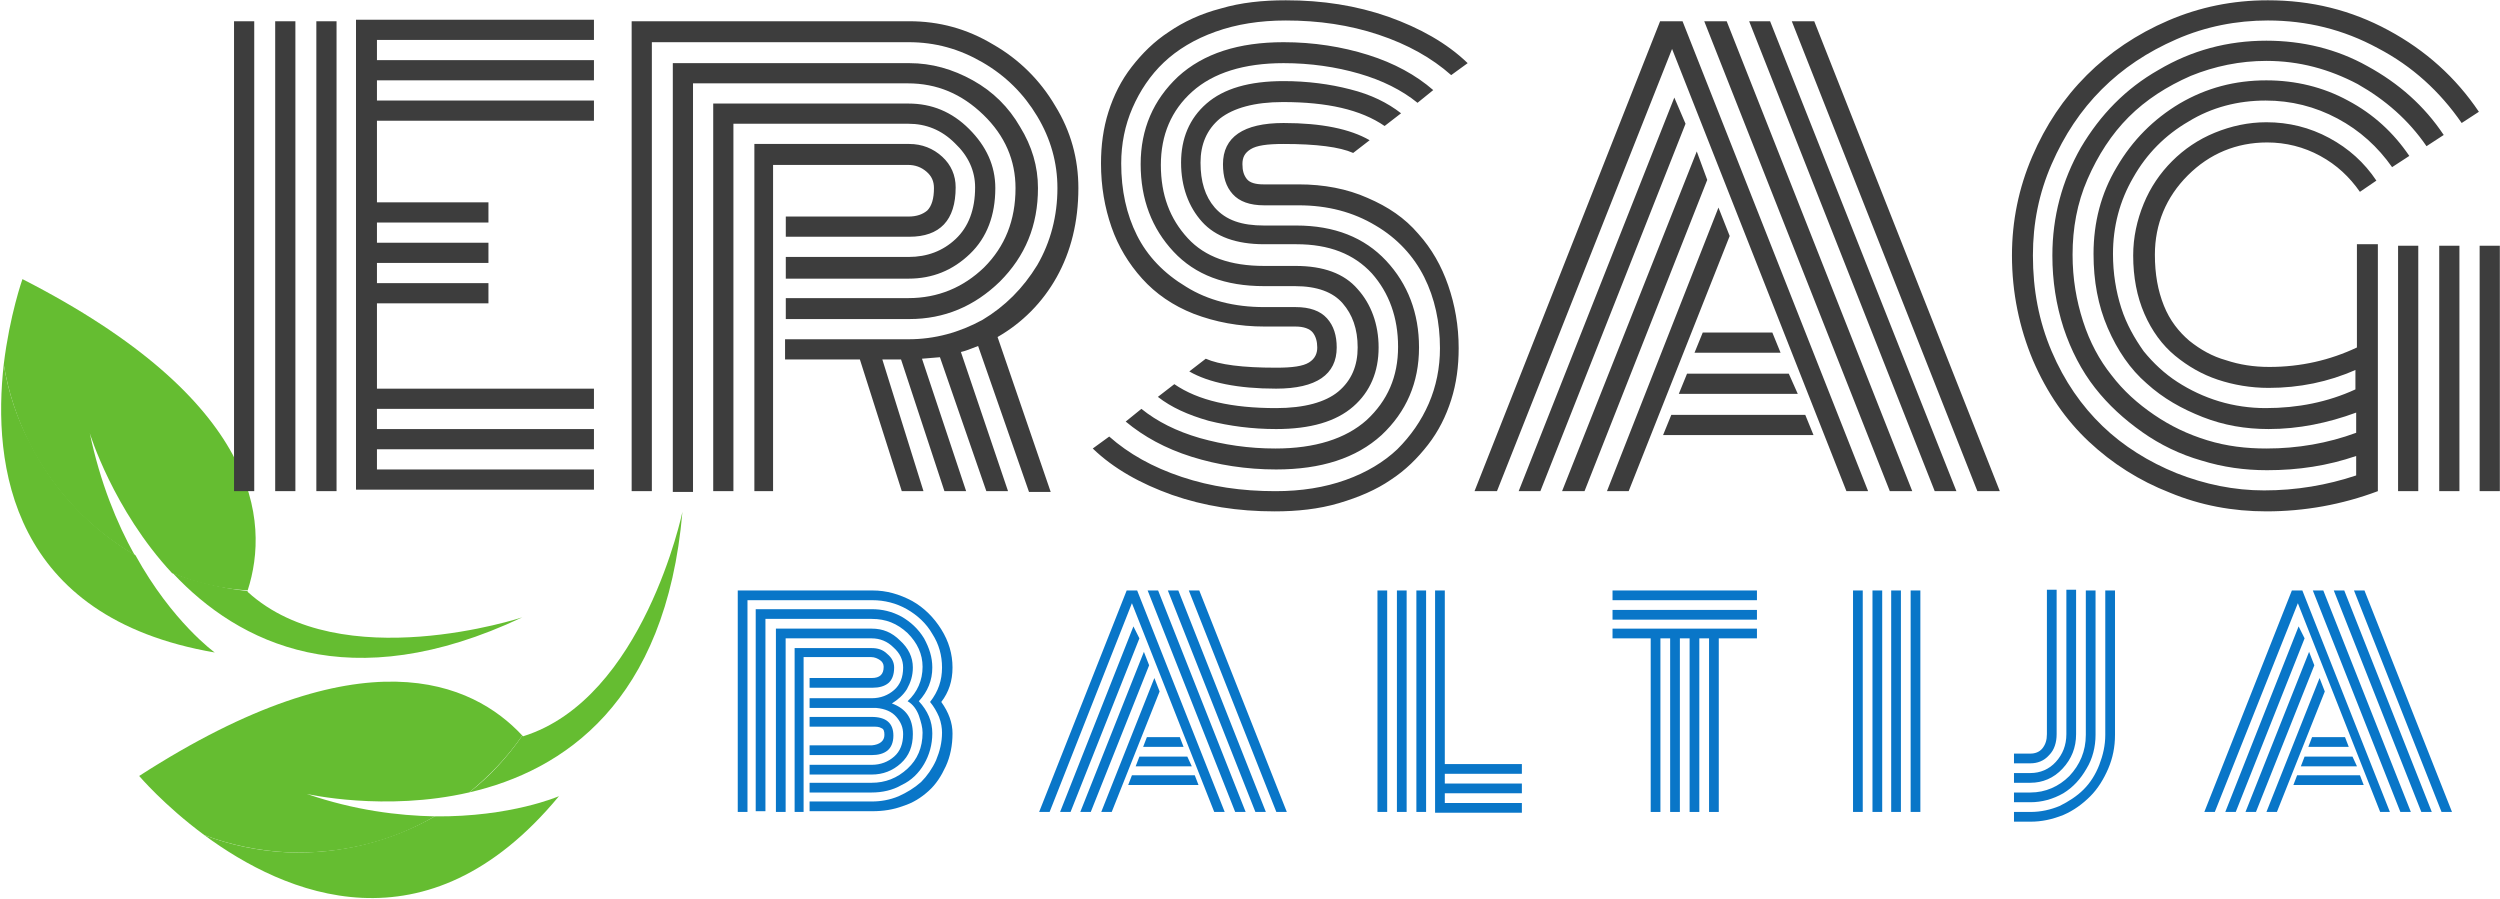 <?xml version="1.0" encoding="utf-8"?>
<!-- Generator: Adobe Illustrator 26.4.1, SVG Export Plug-In . SVG Version: 6.00 Build 0)  -->
<svg version="1.1" id="Layer_1" xmlns="http://www.w3.org/2000/svg" xmlns:xlink="http://www.w3.org/1999/xlink" x="0px" y="0px"
	 viewBox="0 0 334.1 120.2" style="enable-background:new 0 0 334.1 120.2;" xml:space="preserve">
<style type="text/css">
	.st0{clip-path:url(#SVGID_00000134228396537080844350000006228102762899648921_);}
	.st1{clip-path:url(#SVGID_00000107569226229855218180000007250207047787371904_);}
	.st2{clip-path:url(#SVGID_00000015316598715661551430000013602479650768639879_);}
	.st3{fill:#65BD31;}
	.st4{clip-path:url(#SVGID_00000183249860897938923380000006840250916424557739_);}
	.st5{clip-path:url(#SVGID_00000152974153296994542840000007969273891651083692_);}
	.st6{clip-path:url(#SVGID_00000105397802481408769030000002810211863041462451_);}
	.st7{clip-path:url(#SVGID_00000167394693270822501670000009751686431733148833_);}
	.st8{clip-path:url(#SVGID_00000008150746970867682830000015025619674352729991_);}
	.st9{clip-path:url(#SVGID_00000145740338602215968540000010676700633914916516_);}
	.st10{clip-path:url(#SVGID_00000074414836052238271650000005891423808265978804_);}
	.st11{clip-path:url(#SVGID_00000143587187257111055470000002424242877663363218_);}
	.st12{clip-path:url(#SVGID_00000092454108745867779300000013224839651110103477_);}
	.st13{clip-path:url(#SVGID_00000019640089049457068310000005404858691687584915_);}
	.st14{clip-path:url(#SVGID_00000011026041369639663220000006999840975541224355_);}
	.st15{clip-path:url(#SVGID_00000113329983523138543870000007384688714372169663_);}
	.st16{clip-path:url(#SVGID_00000049198600033757111050000007096107430665833904_);}
	.st17{clip-path:url(#SVGID_00000175280407402938073340000013197947391322963881_);}
	.st18{clip-path:url(#SVGID_00000114039411030410918310000000600873620397946765_);}
	.st19{fill:#3D3D3D;}
	.st20{fill:#0976C8;}
</style>
<g>
	<defs>
		<rect id="SVGID_1_" x="61.9" y="68" width="29.3" height="38.7"/>
	</defs>
	<clipPath id="SVGID_00000131357541875774050780000015826530647855301296_">
		<use xlink:href="#SVGID_1_"  style="overflow:visible;"/>
	</clipPath>
	<g style="clip-path:url(#SVGID_00000131357541875774050780000015826530647855301296_);">
		<g>
			<defs>
				
					<rect id="SVGID_00000150820188512092567680000013693273404806510231_" x="0.5" y="36.7" transform="matrix(4.752578e-02 -0.999 0.999 4.752578e-02 -40.728 123.637)" width="88" height="93"/>
			</defs>
			<clipPath id="SVGID_00000062890909300889948470000003105824785529924503_">
				<use xlink:href="#SVGID_00000150820188512092567680000013693273404806510231_"  style="overflow:visible;"/>
			</clipPath>
			<g style="clip-path:url(#SVGID_00000062890909300889948470000003105824785529924503_);">
				<g>
					<defs>
						
							<rect id="SVGID_00000117672291802686473020000013010889119816585861_" x="0.5" y="36.7" transform="matrix(4.752578e-02 -0.999 0.999 4.752578e-02 -40.728 123.637)" width="88" height="93"/>
					</defs>
					<clipPath id="SVGID_00000007402034603133699820000014770191732557599124_">
						<use xlink:href="#SVGID_00000117672291802686473020000013010889119816585861_"  style="overflow:visible;"/>
					</clipPath>
					<g style="clip-path:url(#SVGID_00000007402034603133699820000014770191732557599124_);">
						<path class="st3" d="M62.7,105.9c12.6-2.9,26.3-12,28.5-37.5c0,0-5.2,25-21.3,30l-0.1-0.1C67.8,101.2,65.4,103.8,62.7,105.9"
							/>
					</g>
				</g>
			</g>
		</g>
	</g>
</g>
<g>
	<defs>
		<rect id="SVGID_00000119108563940870661100000016401114200754899087_" x="27.3" y="105.3" width="48" height="16"/>
	</defs>
	<clipPath id="SVGID_00000135651081152966974950000000338424200080199566_">
		<use xlink:href="#SVGID_00000119108563940870661100000016401114200754899087_"  style="overflow:visible;"/>
	</clipPath>
	<g style="clip-path:url(#SVGID_00000135651081152966974950000000338424200080199566_);">
		<g>
			<defs>
				
					<rect id="SVGID_00000141437803902436429710000006326289842092739485_" x="0.5" y="36.7" transform="matrix(4.752578e-02 -0.999 0.999 4.752578e-02 -40.728 123.637)" width="88" height="93"/>
			</defs>
			<clipPath id="SVGID_00000014591816136937220080000008164470190578947468_">
				<use xlink:href="#SVGID_00000141437803902436429710000006326289842092739485_"  style="overflow:visible;"/>
			</clipPath>
			<g style="clip-path:url(#SVGID_00000014591816136937220080000008164470190578947468_);">
				<g>
					<defs>
						
							<rect id="SVGID_00000102541563652826109420000010438385726924888978_" x="0.5" y="36.7" transform="matrix(4.752578e-02 -0.999 0.999 4.752578e-02 -40.728 123.637)" width="88" height="93"/>
					</defs>
					<clipPath id="SVGID_00000031910210715073678400000000031729685060524945_">
						<use xlink:href="#SVGID_00000102541563652826109420000010438385726924888978_"  style="overflow:visible;"/>
					</clipPath>
					<g style="clip-path:url(#SVGID_00000031910210715073678400000000031729685060524945_);">
						<path class="st3" d="M27.3,111.6c10.7,7.9,29.7,16.2,47.4-5.2c0,0-6.4,2.8-16.6,2.7c-5.8,3.3-12.6,5.1-19.8,4.8
							C34.4,113.7,30.7,112.9,27.3,111.6"/>
					</g>
				</g>
			</g>
		</g>
	</g>
</g>
<g>
	<defs>
		<rect id="SVGID_00000173144528917323966850000006631007965806197411_" x="17.9" y="90.6" width="52" height="24"/>
	</defs>
	<clipPath id="SVGID_00000141449319758873189320000014040661392721176720_">
		<use xlink:href="#SVGID_00000173144528917323966850000006631007965806197411_"  style="overflow:visible;"/>
	</clipPath>
	<g style="clip-path:url(#SVGID_00000141449319758873189320000014040661392721176720_);">
		<g>
			<defs>
				
					<rect id="SVGID_00000083802179196457019220000012064849544937378735_" x="0.5" y="36.7" transform="matrix(4.752578e-02 -0.999 0.999 4.752578e-02 -40.728 123.637)" width="88" height="93"/>
			</defs>
			<clipPath id="SVGID_00000005257398096407749910000015951677732329047681_">
				<use xlink:href="#SVGID_00000083802179196457019220000012064849544937378735_"  style="overflow:visible;"/>
			</clipPath>
			<g style="clip-path:url(#SVGID_00000005257398096407749910000015951677732329047681_);">
				<g>
					<defs>
						
							<rect id="SVGID_00000039124039718043380310000014061219955238343569_" x="0.5" y="36.7" transform="matrix(4.752578e-02 -0.999 0.999 4.752578e-02 -40.728 123.637)" width="88" height="93"/>
					</defs>
					<clipPath id="SVGID_00000047054078528526567060000017298324963779811210_">
						<use xlink:href="#SVGID_00000039124039718043380310000014061219955238343569_"  style="overflow:visible;"/>
					</clipPath>
					<g style="clip-path:url(#SVGID_00000047054078528526567060000017298324963779811210_);">
						<path class="st3" d="M18.6,103.7c0,0,3.3,3.9,8.7,7.9c3.4,1.3,7.2,2.1,11,2.3c7.2,0.3,14-1.4,19.8-4.8
							c-4.9-0.1-10.7-0.8-17.1-3c0,0,10.4,2.4,21.7-0.2c2.7-2.2,5.1-4.7,7.1-7.6C63.2,91.2,48.5,84.4,18.6,103.7"/>
					</g>
				</g>
			</g>
		</g>
	</g>
</g>
<g>
	<defs>
		<rect id="SVGID_00000054228909160226924810000016178143253026642064_" x="21.9" y="76" width="48" height="12"/>
	</defs>
	<clipPath id="SVGID_00000145770723187436295170000005307718527934720435_">
		<use xlink:href="#SVGID_00000054228909160226924810000016178143253026642064_"  style="overflow:visible;"/>
	</clipPath>
	<g style="clip-path:url(#SVGID_00000145770723187436295170000005307718527934720435_);">
		<g>
			<defs>
				
					<rect id="SVGID_00000004524917055004563090000010116792185447598747_" x="0.5" y="36.7" transform="matrix(4.752578e-02 -0.999 0.999 4.752578e-02 -40.728 123.637)" width="88" height="93"/>
			</defs>
			<clipPath id="SVGID_00000079486923476919129600000000709006325639946676_">
				<use xlink:href="#SVGID_00000004524917055004563090000010116792185447598747_"  style="overflow:visible;"/>
			</clipPath>
			<g style="clip-path:url(#SVGID_00000079486923476919129600000000709006325639946676_);">
				<g>
					<defs>
						
							<rect id="SVGID_00000137820290182124093130000012805658671443980202_" x="0.5" y="36.7" transform="matrix(4.752578e-02 -0.999 0.999 4.752578e-02 -40.728 123.637)" width="88" height="93"/>
					</defs>
					<clipPath id="SVGID_00000010294235563068770980000008214727680993562787_">
						<use xlink:href="#SVGID_00000137820290182124093130000012805658671443980202_"  style="overflow:visible;"/>
					</clipPath>
					<g style="clip-path:url(#SVGID_00000010294235563068770980000008214727680993562787_);">
						<path class="st3" d="M23.1,76.6c8.8,9.4,23.6,16.8,46.7,5.9c0,0-24.2,8-36.7-3.4c0,0,0-0.1,0-0.1
							C29.7,78.6,26.3,77.8,23.1,76.6"/>
					</g>
				</g>
			</g>
		</g>
	</g>
</g>
<g>
	<defs>
		<rect id="SVGID_00000013151724086955438890000014529628262189757591_" x="-0.7" y="48" width="30.7" height="40"/>
	</defs>
	<clipPath id="SVGID_00000182496215644067564780000018422954892452900276_">
		<use xlink:href="#SVGID_00000013151724086955438890000014529628262189757591_"  style="overflow:visible;"/>
	</clipPath>
	<g style="clip-path:url(#SVGID_00000182496215644067564780000018422954892452900276_);">
		<g>
			<defs>
				
					<rect id="SVGID_00000162352455610233574220000001908757035676243082_" x="0.5" y="36.7" transform="matrix(4.752578e-02 -0.999 0.999 4.752578e-02 -40.728 123.637)" width="88" height="93"/>
			</defs>
			<clipPath id="SVGID_00000051372533599507620340000000520832299546142138_">
				<use xlink:href="#SVGID_00000162352455610233574220000001908757035676243082_"  style="overflow:visible;"/>
			</clipPath>
			<g style="clip-path:url(#SVGID_00000051372533599507620340000000520832299546142138_);">
				<g>
					<defs>
						
							<rect id="SVGID_00000041271914671623131010000018004340549188127660_" x="0.5" y="36.7" transform="matrix(4.752578e-02 -0.999 0.999 4.752578e-02 -40.728 123.637)" width="88" height="93"/>
					</defs>
					<clipPath id="SVGID_00000138559299302434617920000012026452190592339584_">
						<use xlink:href="#SVGID_00000041271914671623131010000018004340549188127660_"  style="overflow:visible;"/>
					</clipPath>
					<g style="clip-path:url(#SVGID_00000138559299302434617920000012026452190592339584_);">
						<path class="st3" d="M0.5,48.7C-1,62,1.3,82.5,28.7,87.2c0,0-5.7-4.1-10.6-13c-5.8-3.4-10.7-8.4-14-14.8
							C2.3,56,1.1,52.4,0.5,48.7"/>
					</g>
				</g>
			</g>
		</g>
	</g>
</g>
<g>
	<defs>
		<rect id="SVGID_00000003823390602893177600000000258164214566917511_" x="-0.7" y="36" width="36" height="44"/>
	</defs>
	<clipPath id="SVGID_00000139996682121778594470000009467453749701862589_">
		<use xlink:href="#SVGID_00000003823390602893177600000000258164214566917511_"  style="overflow:visible;"/>
	</clipPath>
	<g style="clip-path:url(#SVGID_00000139996682121778594470000009467453749701862589_);">
		<g>
			<defs>
				
					<rect id="SVGID_00000140733395172837040710000015550980424499172751_" x="0.5" y="36.7" transform="matrix(4.752578e-02 -0.999 0.999 4.752578e-02 -40.728 123.637)" width="88" height="93"/>
			</defs>
			<clipPath id="SVGID_00000148627853063940094720000013972266227484951219_">
				<use xlink:href="#SVGID_00000140733395172837040710000015550980424499172751_"  style="overflow:visible;"/>
			</clipPath>
			<g style="clip-path:url(#SVGID_00000148627853063940094720000013972266227484951219_);">
				<g>
					<defs>
						
							<rect id="SVGID_00000087380118504379123390000005707863185740021141_" x="0.5" y="36.7" transform="matrix(4.752578e-02 -0.999 0.999 4.752578e-02 -40.728 123.637)" width="88" height="93"/>
					</defs>
					<clipPath id="SVGID_00000093175986109531407280000001852022208693278142_">
						<use xlink:href="#SVGID_00000087380118504379123390000005707863185740021141_"  style="overflow:visible;"/>
					</clipPath>
					<g style="clip-path:url(#SVGID_00000093175986109531407280000001852022208693278142_);">
						<path class="st3" d="M3,37.3c0,0-1.7,4.8-2.5,11.4C1.1,52.4,2.3,56,4,59.4c3.3,6.4,8.2,11.4,14,14.8c-2.4-4.3-4.6-9.7-6-16.3
							c0,0,3.1,10.2,11,18.7c3.2,1.3,6.6,2.1,10.1,2.3C36.1,69.6,34.7,53.5,3,37.3"/>
					</g>
				</g>
			</g>
		</g>
	</g>
</g>
<g>
	<g transform="translate(61.376, 195.239)">
		<g>
			<path class="st19" d="M-16.4-129.6h-2.7v-62.8h2.7V-129.6z M-21.9-129.6h-2.7v-62.8h2.7V-129.6z M-27.4-129.6h-2.7v-62.8h2.7
				V-129.6z M-11-143.3h29v2.7h-29v2.7h29v2.7h-29v2.7h29v2.7h-31.8v-62.8H18v2.7h-29v2.7h29v2.7h-29v2.7h29v2.7h-29v10.9H3.9v2.7
				H-11v2.7H3.9v2.7H-11v2.7H3.9v2.7H-11V-143.3z"/>
		</g>
	</g>
</g>
<g>
	<g transform="translate(101.214, 195.239)">
		<g>
			<path class="st19" d="M3.8-160.9h16.4c2.5,0,4.6-0.8,6.3-2.4c1.7-1.6,2.6-3.9,2.6-6.9c0-2.2-0.9-4.2-2.7-5.9
				c-1.8-1.8-3.9-2.6-6.2-2.6H-3.2v49.1h-2.7v-51.8h26.1c3.1,0,5.8,1.1,8.1,3.4c2.3,2.3,3.5,4.9,3.5,7.9c0,3.6-1.1,6.6-3.4,8.8
				c-2.3,2.2-5,3.3-8.2,3.3H3.8V-160.9z M3.8-155.4h16.4c3.9,0,7.3-1.4,10.1-4.1c2.8-2.8,4.2-6.3,4.2-10.6c0-3.7-1.4-7-4.3-9.8
				c-2.9-2.8-6.2-4.2-10.1-4.2H-8.6v54.6h-2.7v-57.3h31.6c3,0,5.8,0.8,8.5,2.3c2.7,1.5,4.8,3.6,6.3,6.2c1.6,2.6,2.4,5.3,2.4,8.2
				c0,5-1.7,9.1-5.1,12.5c-3.4,3.3-7.4,5-12.1,5H3.8V-155.4z M3.8-149.9h16.4c3.5,0,6.8-0.9,9.9-2.6c3-1.8,5.4-4.2,7.3-7.3
				c1.8-3.1,2.7-6.6,2.7-10.3c0-3.4-0.9-6.6-2.7-9.6c-1.8-3-4.2-5.4-7.3-7.2c-3.1-1.8-6.3-2.7-9.9-2.7h-34.3v60h-2.7v-62.8h37.1
				c4,0,7.7,1,11.2,3.1c3.5,2,6.3,4.8,8.3,8.2c2.1,3.4,3.1,7.1,3.1,11c0,4.5-1,8.5-2.9,11.9c-1.9,3.4-4.6,6.1-7.9,8l7.1,20.7h-2.9
				L29.5-149c-1,0.4-1.8,0.7-2.3,0.8l6.3,18.6h-2.9l-6.2-17.9c-0.2,0-1,0.1-2.4,0.2l5.9,17.7H25l-5.8-17.6h-2.5l5.5,17.6h-2.9
				l-5.6-17.6h-10V-149.9z M2.3-129.6h-2.7V-176h20.7c1.7,0,3.2,0.6,4.4,1.7c1.2,1.1,1.8,2.5,1.8,4.1c0,4.4-2.1,6.6-6.2,6.6H3.8
				v-2.7h16.4c1.1,0,1.9-0.3,2.5-0.8c0.6-0.6,0.9-1.6,0.9-3c0-0.9-0.3-1.6-1-2.2c-0.7-0.6-1.5-0.9-2.5-0.9h-18V-129.6z"/>
		</g>
	</g>
</g>
<g>
	<g transform="translate(149.038, 195.239)">
		<g>
			<path class="st19" d="M24.5-167.8h-4.6c-1.9,0-3.3-0.5-4.2-1.5c-0.9-1-1.3-2.3-1.3-4c0-3.6,2.7-5.5,8.1-5.5
				c5.1,0,8.9,0.8,11.5,2.3l-2.2,1.7c-1.8-0.8-4.9-1.2-9.3-1.2c-2.2,0-3.6,0.2-4.4,0.7c-0.8,0.5-1.1,1.1-1.1,2c0,0.9,0.2,1.5,0.6,2
				c0.4,0.5,1.2,0.7,2.2,0.7h4.7c3.4,0,6.5,0.6,9.2,1.8c2.8,1.2,5,2.7,6.8,4.8c1.8,2,3.1,4.3,4,6.9c0.9,2.6,1.4,5.4,1.4,8.4
				c0,2.4-0.3,4.7-1,6.9c-0.7,2.2-1.7,4.2-3.1,6c-1.4,1.8-3,3.4-5,4.7c-1.9,1.3-4.2,2.3-6.9,3.1c-2.7,0.8-5.6,1.1-8.6,1.1
				c-4.9,0-9.4-0.7-13.7-2.2c-4.2-1.5-7.8-3.5-10.6-6.2l2.2-1.6c2.6,2.3,5.8,4.1,9.7,5.4c3.9,1.3,8,1.9,12.5,1.9
				c3.5,0,6.6-0.5,9.4-1.5s5.1-2.4,6.9-4.1c1.8-1.8,3.2-3.8,4.2-6.1c1-2.3,1.5-4.8,1.5-7.4c0-3.5-0.7-6.7-2.1-9.5
				c-1.4-2.8-3.6-5.2-6.5-6.9C31.8-166.9,28.4-167.8,24.5-167.8z M19.9-165.1h4.3c5.1,0,9.1,1.6,12,4.7c2.9,3.1,4.4,7,4.4,11.6
				c0,4.7-1.7,8.6-5,11.7c-3.4,3.1-8.1,4.6-14.1,4.6c-4,0-7.8-0.6-11.3-1.7c-3.5-1.1-6.4-2.7-8.8-4.7l2.1-1.7c2.1,1.7,4.7,3,7.8,3.9
				c3.2,0.9,6.5,1.4,10.1,1.4c5.3,0,9.4-1.3,12.2-3.8c2.8-2.6,4.2-5.8,4.2-9.8c0-3.9-1.2-7.2-3.5-9.8c-2.4-2.6-5.7-3.9-10.1-3.9
				h-4.3c-3.7,0-6.5-1-8.3-3c-1.8-2-2.8-4.7-2.8-7.9c0-3.2,1.1-5.9,3.4-7.9c2.3-2,5.7-3,10.3-3c3.2,0,6.2,0.4,8.9,1.1
				c2.8,0.7,5,1.8,6.8,3.2l-2.2,1.7c-3.2-2.2-7.7-3.2-13.6-3.2c-3.8,0-6.6,0.8-8.4,2.2c-1.8,1.5-2.6,3.5-2.6,5.9
				c0,2.5,0.6,4.5,1.9,6C14.8-165.8,16.9-165.1,19.9-165.1z M19.9-159.7h4.2c3.7,0,6.5,1,8.3,3.1c1.8,2,2.8,4.7,2.8,7.8
				c0,3.2-1.1,5.9-3.4,7.9c-2.3,2-5.7,3-10.3,3c-3.2,0-6.2-0.4-9-1.1c-2.8-0.8-5-1.8-6.8-3.2l2.2-1.7c3.2,2.2,7.7,3.2,13.6,3.2
				c3.8,0,6.6-0.8,8.3-2.2c1.8-1.5,2.6-3.5,2.6-5.9c0-2.5-0.7-4.4-2-5.9c-1.3-1.5-3.4-2.3-6.4-2.3h-4.1c-5.2,0-9.2-1.5-12.1-4.6
				c-2.9-3.1-4.4-7-4.4-11.7c0-4.7,1.7-8.6,5-11.7c3.4-3.1,8.1-4.6,14.1-4.6c4,0,7.8,0.6,11.3,1.7c3.5,1.1,6.4,2.7,8.7,4.7l-2.1,1.7
				c-2.1-1.7-4.7-3-7.8-3.9c-3.1-0.9-6.5-1.4-10.1-1.4c-5.3,0-9.4,1.3-12.2,3.8c-2.8,2.5-4.2,5.8-4.2,9.8c0,4,1.2,7.2,3.6,9.8
				C12-160.9,15.4-159.7,19.9-159.7z M19.9-154.2h4.2c1.9,0,3.3,0.5,4.2,1.5c0.9,1,1.3,2.3,1.3,3.9c0,3.6-2.7,5.5-8.1,5.5
				c-5.1,0-9-0.8-11.6-2.3l2.2-1.7c1.8,0.8,4.9,1.2,9.4,1.2c2.2,0,3.6-0.2,4.4-0.7c0.8-0.5,1.1-1.2,1.1-2c0-0.8-0.2-1.5-0.6-2
				c-0.4-0.5-1.2-0.8-2.3-0.8h-4.1c-3.5,0-6.6-0.6-9.5-1.7c-2.8-1.1-5.1-2.7-6.9-4.7c-1.8-2-3.2-4.3-4.1-6.9s-1.4-5.4-1.4-8.5
				c0-2.4,0.3-4.7,1-6.9c0.7-2.2,1.7-4.2,3.1-6c1.4-1.8,3-3.4,5-4.7c1.9-1.3,4.2-2.4,6.9-3.1c2.7-0.8,5.6-1.1,8.7-1.1
				c4.9,0,9.4,0.7,13.7,2.2c4.2,1.5,7.8,3.5,10.6,6.2l-2.2,1.6c-2.6-2.3-5.8-4.1-9.7-5.4c-3.9-1.3-8-1.9-12.4-1.9
				c-3.5,0-6.6,0.5-9.4,1.5s-5.1,2.4-6.9,4.1c-1.8,1.7-3.2,3.8-4.2,6.1c-1,2.3-1.5,4.8-1.5,7.4c0,3.6,0.7,6.8,2.1,9.6
				c1.4,2.8,3.6,5.1,6.6,6.9C12.4-155.1,15.9-154.2,19.9-154.2z"/>
		</g>
	</g>
</g>
<g>
	<g transform="translate(187.455, 195.239)">
		<g>
			<path class="st19" d="M39-148.1l1.1-2.7h9.3l1.1,2.7H39z M36.9-142.6l1.1-2.7h13.6l1.2,2.7H36.9z M34.8-137.1l1.1-2.7h17.9
				l1.1,2.7H34.8z M12.6-129.6h-3l24.8-62.8h3l24.8,62.8h-2.9L36-188.7L12.6-129.6z M36.3-182.2l1.5,3.5l-19.4,49.1h-2.9L36.3-182.2
				z M39.3-175l1.4,3.8l-16.4,41.6h-3L39.3-175z M42.2-167.5l1.5,3.8l-13.5,34.1h-2.9L42.2-167.5z M79.8-129.6h-3l-24.8-62.8H55
				L79.8-129.6z M49.1-192.4L74-129.6h-2.9l-24.8-62.8H49.1z M43.3-192.4l24.8,62.8h-3l-24.8-62.8H43.3z"/>
		</g>
	</g>
</g>
<g>
	<g transform="translate(240.678, 195.239)">
		<g>
			<path class="st19" d="M79.8-162.4h2.7v32.8h-2.7V-162.4z M90.7-162.4h2.7v32.8h-2.7V-162.4z M85.3-162.4H88v32.8h-2.7V-162.4z
				 M77.1-162.4v32.8c-4.8,1.8-9.8,2.7-14.9,2.7c-4.5,0-8.8-0.8-12.9-2.5c-4.1-1.6-7.7-3.9-10.8-6.8c-3.1-2.9-5.6-6.5-7.5-10.9
				c-1.8-4.3-2.8-9-2.8-14c0-4.6,0.9-9,2.7-13.2c1.8-4.2,4.2-7.8,7.3-10.9c3-3,6.7-5.5,10.9-7.3c4.2-1.8,8.6-2.7,13.3-2.7
				c5.8,0,11.1,1.3,16.1,4c5,2.7,9,6.3,12.1,10.9l-2.3,1.5c-2.9-4.2-6.6-7.6-11.2-10c-4.6-2.5-9.5-3.7-14.7-3.7
				c-4.2,0-8.3,0.8-12.2,2.5c-3.9,1.7-7.2,3.9-10,6.7c-2.8,2.8-5,6.1-6.7,10c-1.7,3.9-2.5,7.9-2.5,12.2c0,4.6,0.8,8.8,2.5,12.8
				c1.7,4,4,7.3,6.8,10c2.8,2.7,6.2,4.8,9.9,6.3c3.8,1.5,7.7,2.3,11.7,2.3c4.3,0,8.4-0.7,12.3-2v-2.6c-3.8,1.3-7.7,1.9-11.9,1.9
				c-3,0-5.9-0.4-8.8-1.3c-2.8-0.8-5.5-2.1-7.9-3.8c-2.4-1.7-4.5-3.6-6.3-5.9c-1.8-2.3-3.2-5-4.2-8c-1-3.1-1.5-6.3-1.5-9.7
				c0-5.2,1.3-10,3.8-14.4c2.6-4.4,6-7.9,10.4-10.4c4.4-2.6,9.2-3.9,14.4-3.9c4.8,0,9.4,1.1,13.5,3.4c4.2,2.3,7.6,5.3,10.2,9.2
				l-2.3,1.5c-2.4-3.5-5.5-6.2-9.2-8.3c-3.8-2-7.8-3.1-12.2-3.1c-3.5,0-6.9,0.7-10.1,2c-3.2,1.4-6,3.2-8.3,5.5
				c-2.3,2.3-4.1,5.1-5.5,8.3c-1.4,3.2-2,6.6-2,10.1c0,3.2,0.5,6.1,1.4,8.9c0.9,2.8,2.2,5.2,3.8,7.2c1.6,2.1,3.5,3.8,5.7,5.3
				c2.2,1.5,4.5,2.6,7.1,3.4c2.6,0.8,5.2,1.1,7.9,1.1c4.2,0,8.2-0.7,12-2.1v-2.7c-3.8,1.4-7.7,2.2-11.7,2.2c-3.1,0-6-0.5-8.8-1.6
				c-2.8-1.1-5.3-2.5-7.5-4.5c-2.2-1.9-3.9-4.4-5.2-7.4c-1.3-3-1.9-6.3-1.9-9.9c0-4.2,1-8.1,3.1-11.6c2.1-3.6,4.9-6.4,8.4-8.5
				c3.6-2.1,7.4-3.1,11.6-3.1c3.9,0,7.6,0.9,10.9,2.7c3.4,1.8,6.1,4.3,8.2,7.4l-2.3,1.5c-1.9-2.7-4.3-4.9-7.3-6.5
				c-3-1.6-6.2-2.4-9.6-2.4c-3.7,0-7.2,0.9-10.3,2.8c-3.1,1.8-5.6,4.3-7.4,7.5c-1.8,3.1-2.7,6.5-2.7,10.2c0,2.6,0.4,5,1.1,7.2
				c0.7,2.2,1.8,4.1,3,5.8c1.3,1.6,2.8,3,4.5,4.1c1.7,1.1,3.6,2,5.6,2.6c2,0.6,4.1,0.9,6.2,0.9c4.3,0,8.3-0.8,12-2.5v-2.6
				c-3.6,1.6-7.5,2.4-11.6,2.4c-2.4,0-4.7-0.4-6.8-1.1c-2.1-0.7-4-1.8-5.7-3.2c-1.7-1.4-3.1-3.3-4.1-5.6c-1-2.3-1.5-4.9-1.5-7.8
				c0-2.4,0.5-4.7,1.4-6.9c0.9-2.2,2.2-4.1,3.8-5.7c1.6-1.6,3.5-2.9,5.7-3.8c2.2-0.9,4.5-1.4,6.9-1.4c3,0,5.8,0.7,8.4,2.1
				c2.6,1.4,4.7,3.3,6.3,5.7l-2.2,1.5c-1.4-2-3.1-3.6-5.3-4.8c-2.2-1.2-4.6-1.8-7.1-1.8c-4.1,0-7.7,1.5-10.6,4.4
				c-2.9,2.9-4.4,6.5-4.4,10.6c0,2.6,0.4,4.8,1.2,6.8c0.8,2,2,3.5,3.4,4.7c1.5,1.2,3.1,2.1,4.9,2.6c1.8,0.6,3.7,0.9,5.8,0.9
				c4.2,0,8.1-0.9,11.7-2.6v-13.8H77.1z"/>
		</g>
	</g>
</g>
<g>
	<g transform="translate(292.257, 195.239)">
	</g>
</g>
<g>
	<g transform="translate(113.193, 227.41)">
		<g>
			<path class="st20" d="M5-129.2c0-0.5-0.1-0.8-0.4-0.9c-0.3-0.2-0.7-0.2-1.2-0.2H-5v-1.3h8.3c1.9,0,2.9,0.8,2.9,2.5
				c0,0.9-0.3,1.6-0.8,2c-0.5,0.4-1.2,0.6-2.1,0.6H-5v-1.3h8.3C4.4-127.9,5-128.4,5-129.2z M-5.7-118.9H-7v-21.9H3.3
				c0.8,0,1.5,0.2,2.1,0.8c0.6,0.5,0.9,1.1,0.9,1.8c0,1-0.3,1.7-0.8,2.1c-0.5,0.4-1.2,0.6-2.1,0.6H-5v-1.3h8.3
				c1.1,0,1.6-0.5,1.6-1.5c0-0.4-0.2-0.7-0.5-0.9c-0.3-0.2-0.7-0.4-1.2-0.4h-9V-118.9z M-5-134.1h8.3c1.2,0,2.2-0.4,3-1.1
				c0.8-0.7,1.2-1.7,1.2-3c0-1-0.4-1.9-1.3-2.7c-0.8-0.8-1.8-1.2-2.9-1.2H-8.2v23.2h-1.3v-24.5H3.3c1.5,0,2.7,0.5,3.8,1.6
				c1.1,1,1.7,2.2,1.7,3.6c0,1.1-0.3,2-0.8,2.9c-0.5,0.8-1.2,1.4-2,1.9c1.9,0.7,2.8,2,2.8,4.1c0,1.6-0.5,2.9-1.6,3.9
				c-1.1,1-2.4,1.5-3.9,1.5H-5v-1.3h8.3c1.2,0,2.2-0.4,3-1.1c0.8-0.7,1.2-1.7,1.2-3c0-0.9-0.3-1.6-0.9-2.3c-0.6-0.7-1.5-1.1-2.7-1.2
				c-0.1,0-0.3,0-0.5,0H-5V-134.1z M11.4-138.2c0,1.7-0.6,3.2-1.8,4.5c1.2,1.3,1.8,2.7,1.8,4.3c0,1.5-0.4,2.9-1.1,4.1
				c-0.7,1.2-1.7,2.2-3,2.8c-1.2,0.7-2.6,1-4,1H-5v-1.3h8.3c1.8,0,3.4-0.6,4.8-1.9c1.3-1.2,2-2.8,2-4.8c0-0.7-0.2-1.4-0.5-2.3
				c-0.3-0.8-0.8-1.5-1.5-1.9c1.3-1.2,2-2.8,2-4.6c0-1.7-0.7-3.2-2-4.5c-1.4-1.3-2.9-1.9-4.8-1.9h-14.2v25.7h-1.3v-27H3.3
				c1.4,0,2.7,0.3,4,1c1.2,0.7,2.2,1.6,3,2.9C11-140.8,11.4-139.6,11.4-138.2z M11.1-133.6c1.1-1.4,1.6-2.9,1.6-4.6
				c0-1.6-0.4-3.1-1.3-4.5c-0.8-1.4-2-2.5-3.4-3.3c-1.4-0.8-3-1.2-4.6-1.2h-16.7v28.3h-1.3v-29.6h18c1.9,0,3.6,0.5,5.3,1.4
				c1.6,0.9,2.9,2.2,3.9,3.8c1,1.6,1.5,3.3,1.5,5.1c0,1.8-0.5,3.3-1.5,4.6c1,1.4,1.5,2.8,1.5,4.2c0,1.6-0.3,3.1-0.9,4.4
				c-0.6,1.3-1.3,2.4-2.3,3.3c-1,0.9-2.1,1.6-3.4,2c-1.3,0.5-2.7,0.7-4.1,0.7H-5v-1.3h8.3c1.2,0,2.4-0.2,3.6-0.7
				c1.1-0.5,2.1-1.1,3-1.9c0.8-0.8,1.5-1.8,2-2.9c0.5-1.2,0.8-2.4,0.8-3.7c0-0.6-0.1-1.3-0.4-2.1C12-132.3,11.6-133,11.1-133.6z"/>
		</g>
	</g>
</g>
<g>
	<g transform="translate(144.27, 227.41)">
		<g>
			<path class="st20" d="M8.5-127.6l0.5-1.3h4.4l0.5,1.3H8.5z M7.5-125l0.5-1.3h6.4l0.6,1.3H7.5z M6.5-122.5l0.5-1.3h8.4l0.5,1.3
				H6.5z M-4-118.9h-1.4l11.7-29.6h1.4l11.7,29.6H18L7-146.8L-4-118.9z M7.2-143.7l0.8,1.6l-9.2,23.2h-1.4L7.2-143.7z M8.6-140.3
				l0.7,1.8l-7.8,19.6H0.1L8.6-140.3z M10-136.8l0.7,1.8l-6.4,16.1H2.9L10-136.8z M27.7-118.9h-1.4l-11.7-29.6H16L27.7-118.9z
				 M13.2-148.5l11.7,29.6h-1.4l-11.7-29.6H13.2z M10.5-148.5l11.7,29.6h-1.4L9.1-148.5H10.5z"/>
		</g>
	</g>
</g>
<g>
	<g transform="translate(177.384, 227.41)">
		<g>
			<path class="st20" d="M6.7-148.5H8v29.6H6.7V-148.5z M14.4-148.5h1.3v23.2H26v1.3H15.7v1.3H26v1.3H15.7v1.3H26v1.3H14.4V-148.5z
				 M11.9-148.5h1.3v29.6h-1.3V-148.5z M9.3-148.5h1.3v29.6H9.3V-148.5z"/>
		</g>
	</g>
</g>
<g>
	<g transform="translate(201.398, 227.41)">
		<g>
			<path class="st20" d="M14.1-147.2v-1.3h19.3v1.3H14.1z M14.1-144.6v-1.3h19.3v1.3H14.1z M14.1-142.1v-1.3h19.3v1.3h-5.1v23.2H27
				v-23.2h-1.3v23.2h-1.3v-23.2h-1.3v23.2h-1.3v-23.2h-1.3v23.2h-1.3v-23.2H14.1z"/>
		</g>
	</g>
</g>
<g>
	<g transform="translate(225.038, 227.41)">
		<g>
			<path class="st20" d="M30.3-148.5h1.3v29.6h-1.3V-148.5z M27.8-148.5H29v29.6h-1.3V-148.5z M25.2-148.5h1.3v29.6h-1.3V-148.5z
				 M22.6-148.5h1.3v29.6h-1.3V-148.5z"/>
		</g>
	</g>
</g>
<g>
	<g transform="translate(241.749, 227.41)">
		<g>
			<path class="st20" d="M29.6-125.4h-2.2v-1.3h2.2c0.6,0,1.2-0.2,1.6-0.7c0.4-0.5,0.6-1.1,0.6-1.9v-19.3h1.3v19.3
				c0,1.1-0.3,2.1-1,2.8C31.4-125.7,30.5-125.4,29.6-125.4z M29.6-122.8h-2.2v-1.3h2.2c1.3,0,2.5-0.5,3.4-1.5c0.9-1,1.4-2.2,1.4-3.7
				v-19.3h1.3v19.3c0,1.8-0.6,3.3-1.8,4.6C32.7-123.4,31.2-122.8,29.6-122.8z M29.6-120.2h-2.2v-1.3h2.2c2,0,3.8-0.8,5.2-2.2
				c1.4-1.5,2.2-3.3,2.2-5.5v-19.3h1.3v19.3c0,1.6-0.4,3.2-1.2,4.5c-0.8,1.4-1.8,2.5-3.1,3.3C32.6-120.6,31.1-120.2,29.6-120.2z
				 M29.6-117.6h-2.2v-1.3h2.2c1.4,0,2.7-0.3,3.9-0.8c1.2-0.6,2.3-1.3,3.2-2.2c0.9-0.9,1.6-2,2.1-3.3c0.5-1.3,0.8-2.6,0.8-4v-19.3
				h1.3v19.3c0,1.6-0.3,3.1-0.9,4.5c-0.6,1.4-1.4,2.7-2.4,3.7c-1,1-2.2,1.9-3.6,2.5C32.5-117.9,31.1-117.6,29.6-117.6z"/>
		</g>
	</g>
</g>
<g>
	<g transform="translate(261.086, 227.41)">
		<g>
			<path class="st20" d="M47.4-127.6l0.5-1.3h4.4l0.5,1.3H47.4z M46.4-125l0.5-1.3h6.4l0.6,1.3H46.4z M45.4-122.5l0.5-1.3h8.4
				l0.5,1.3H45.4z M34.9-118.9h-1.4l11.7-29.6h1.4l11.7,29.6H57l-11-27.9L34.9-118.9z M46.1-143.7l0.8,1.6l-9.2,23.2h-1.4
				L46.1-143.7z M47.5-140.3l0.7,1.8l-7.8,19.6h-1.4L47.5-140.3z M48.9-136.8l0.7,1.8l-6.4,16.1h-1.4L48.9-136.8z M66.6-118.9h-1.4
				l-11.7-29.6h1.4L66.6-118.9z M52.2-148.5l11.7,29.6h-1.4l-11.7-29.6H52.2z M49.4-148.5l11.7,29.6h-1.4L48-148.5H49.4z"/>
		</g>
	</g>
</g>
<g>
	<g transform="translate(294.207, 227.41)">
	</g>
</g>
</svg>

